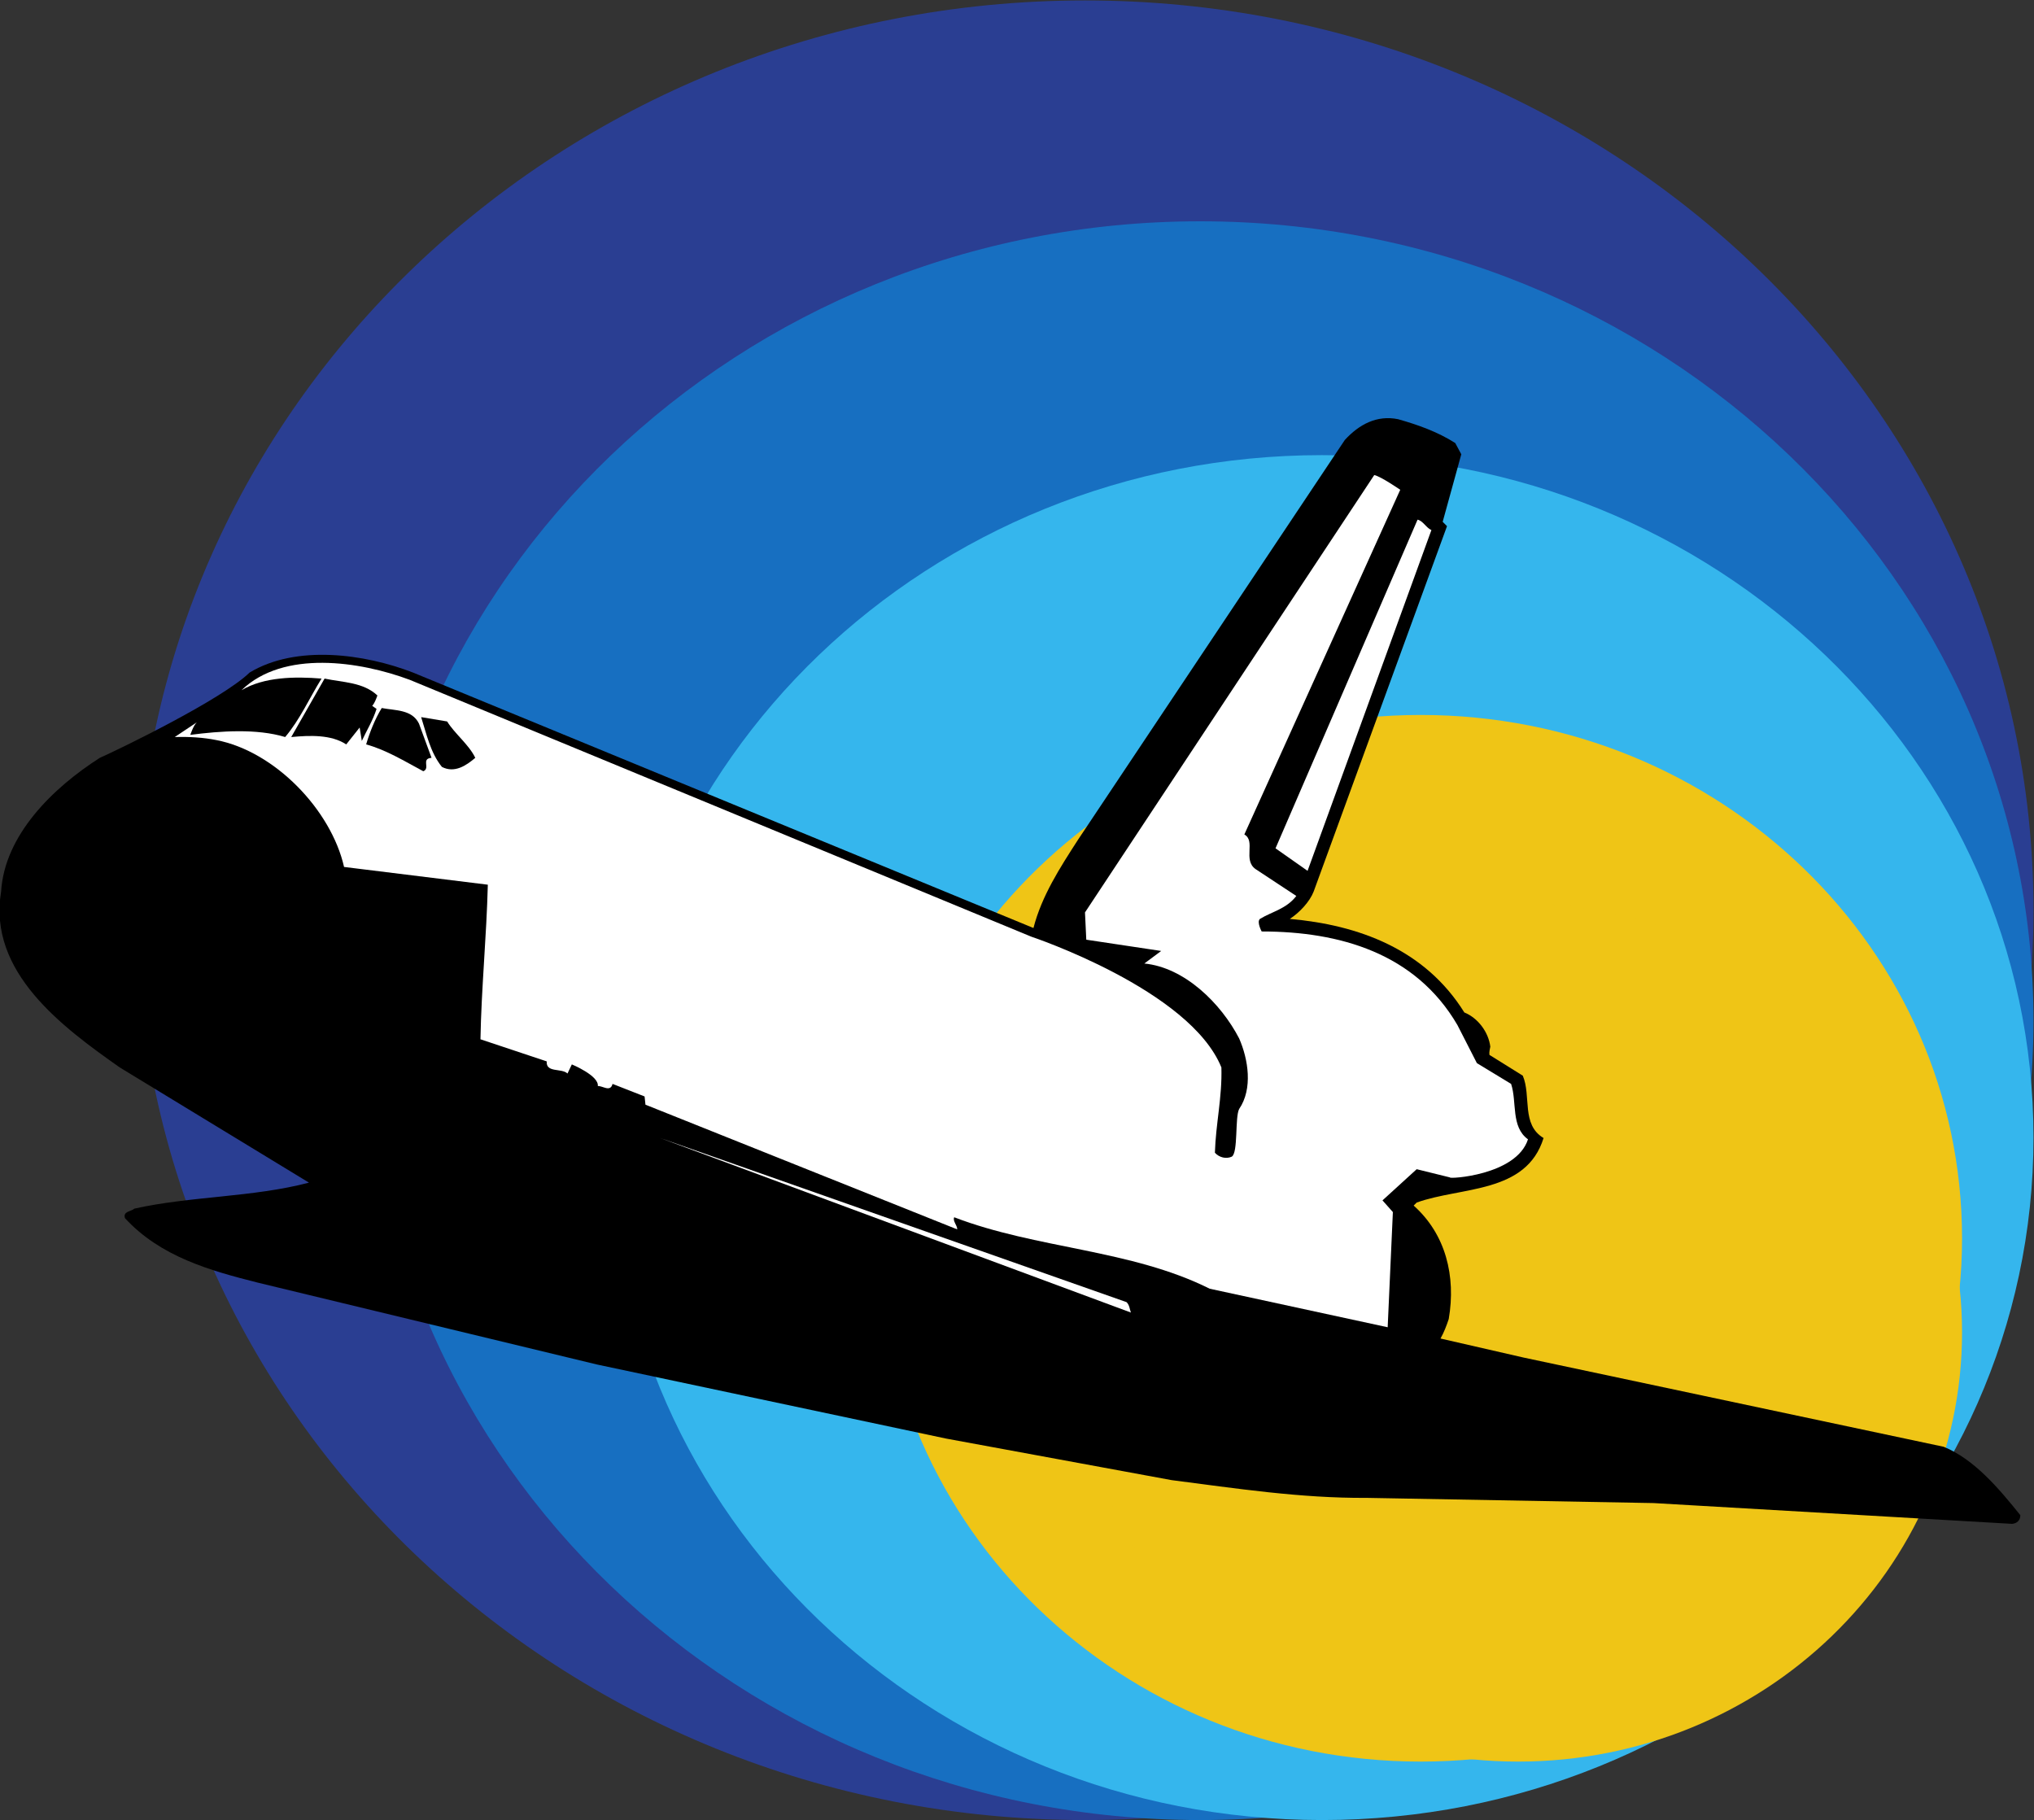 <?xml version="1.0" encoding="UTF-8" standalone="no"?>
<svg
   xmlns:dc="http://purl.org/dc/elements/1.1/"
   xmlns:cc="http://creativecommons.org/ns#"
   xmlns:rdf="http://www.w3.org/1999/02/22-rdf-syntax-ns#"
   xmlns:svg="http://www.w3.org/2000/svg"
   xmlns="http://www.w3.org/2000/svg"
   viewBox="0 0 626.12 560.267"
   height="560.267"
   width="626.12"
   xml:space="preserve"
   id="svg2"
   version="1.1"><rect x="0" y="0" width="626.12" height="560.267" fill="#333333" stroke="none"/><defs
     id="defs6" /><g
     transform="matrix(1.333,0,0,-1.333,0,560.267)"
     id="g10"><g
       transform="scale(0.1)"
       id="g12"><path
         id="path14"
         style="fill:#2a3e92;fill-opacity:1;fill-rule:nonzero;stroke:none"
         d="M 4695.89,2101 C 4695.89,940.652 3715.24,0 2505.55,0 1295.86,0 315.211,940.652 315.211,2101 c 0,1160.35 980.649,2101 2190.339,2101 1209.69,0 2190.34,-940.65 2190.34,-2101" /><path
         id="path16"
         style="fill:#176fc1;fill-opacity:1;fill-rule:nonzero;stroke:none"
         d="M 4695.89,1846 C 4695.89,826.484 3834.26,0 2771.39,0 1708.52,0 846.895,826.484 846.895,1846 c 0,1019.52 861.625,1846 1924.495,1846 1062.87,0 1924.5,-826.48 1924.5,-1846" /><path
         id="path18"
         style="fill:#35b6ed;fill-opacity:1;fill-rule:nonzero;stroke:none"
         d="M 4695.89,1576 C 4695.89,705.602 3960.28,0 3052.88,0 2145.46,0 1409.86,705.602 1409.86,1576 c 0,870.4 735.6,1576 1643.02,1576 907.4,0 1643.01,-705.6 1643.01,-1576" /><path
         id="path20"
         style="fill:#efc516;fill-opacity:1;fill-rule:nonzero;stroke:none"
         d="M 4530.89,1343.5 C 4530.89,676.063 3971.17,135 3280.72,135 c -690.45,0 -1250.17,541.063 -1250.17,1208.5 0,667.44 559.72,1208.5 1250.17,1208.5 690.45,0 1250.17,-541.06 1250.17,-1208.5" /><path
         id="path22"
         style="fill:#efc516;fill-opacity:1;fill-rule:nonzero;stroke:none"
         d="m 4530.89,1126 c 0,-547.312 -458.99,-991 -1025.17,-991 -566.19,0 -1025.17,443.688 -1025.17,991 0,547.32 458.98,991 1025.17,991 566.18,0 1025.17,-443.68 1025.17,-991" /><path
         id="path24"
         style="fill:#000000;fill-opacity:1;fill-rule:nonzero;stroke:none"
         d="m 3360.54,3180 14,-26 -43,-156 10,-10 -308,-844 c -9,-23 -32,-48 -55,-63 159,-14 312,-70 403,-216 32,-13 56,-46 60,-79 -1,-6 -3,-12 -2,-19 l 77,-48 c 20,-47 -4,-113 48,-144 -40,-129 -190,-112 -293,-149 l -7,-7 c 74,-66 98,-163 81,-262 -5,-15 -11,-31 -19,-45 l 192,-44 970,-205.996 c 71,-29 128,-97.004 177,-158 0,-12 -8,-19.004 -19,-20 l -828,48 -662,12 c -154,-1 -303,21.996 -451,40.996 l -521,96 -806,171 -782.997,189 c -111.004,28 -225,60 -307.004,149 -5,16 14.004,15 22.004,22 130,29 273.996,26 402.996,60 l -436.996,266 c -132,93 -305,220 -274,406 8,131 120,240 228,309 41,18 281,134 346,197 108,65 266,43 376.996,0 L 2386.54,2060 c 19,74 61,139 103,204 l 616,923 c 33,36 74,58 123,48 46,-13 91,-29 132,-55" /><path
         id="path26"
         style="fill:#ffffff;fill-opacity:1;fill-rule:nonzero;stroke:none"
         d="m 3233.54,3072 -360,-796 c 27,-15 -4,-59 26,-80 l 94,-62 c -23,-30 -56,-36 -84,-53 -8,-7 4,-29 4,-29 180,0 355,-50 452,-216 l 45,-88 79,-48 c 14,-42 -1,-99 39,-128 -27,-84 -185,-92 -180,-88 l -77,19 -79,-72 24,-27 -12,-266 -411,89 c -182,91 -400,92 -590,165 -4,-9 7,-18 7,-28 l -720,288 -2,19 -74,29 c -5,-20 -23,-4 -34,-5 3,24 -60,50 -60,50 l -10,-21 c -14,13 -50,1 -48,28 -51,17 -102,34 -153,51 2,117 14,237 17,357 l -331.997,41 c -30,132 -160.004,267 -295.004,293 -30,6 -61.996,8 -96,7 l 51,34 c -7.996,-7 -15,-29 -15,-29 69,9 153.004,15 219,-5 34.004,40 56.004,90 84.004,135 -62,5 -133.004,4 -185,-27 97,94 274,67 389,24 L 2381.54,2040 c 0,0 366,-122 439,-302 2,-69 -13,-130 -15,-197 10,-11 26,-15 39,-9 15,9 7,91 17,110 32,47 21,115 0,163 -42,81 -126,164 -219,173 l 39,29 -173,26 -3,63 668,1010 c 15,-3 60,-34 60,-34" /><path
         id="path28"
         style="fill:#ffffff;fill-opacity:1;fill-rule:nonzero;stroke:none"
         d="m 3305.54,2979 -286,-787 -74,52 328,759 c 13,-3 20,-19 32,-24" /><path
         id="path30"
         style="fill:#000000;fill-opacity:1;fill-rule:nonzero;stroke:none"
         d="m 871.543,2597 c -3.004,-8 -6,-17 -12,-24 l 10,-7 c -8,-26 -23,-50 -34,-74 l -5,31 -31,-39 c -35,23 -84,21 -127,17 l 77,135 c 42,-9 88.996,-8 122,-39" /><path
         id="path32"
         style="fill:#000000;fill-opacity:1;fill-rule:nonzero;stroke:none"
         d="m 967.543,2532 29,-79 c -25,-2 -2,-24 -19,-31 -43,23 -85,49 -132,62 7.996,27 20,58 36,84 31,-6 70,-3 86,-36" /><path
         id="path34"
         style="fill:#000000;fill-opacity:1;fill-rule:nonzero;stroke:none"
         d="m 1032.54,2537 c 18,-29 50,-53 65,-84 -21,-18 -48,-36 -77,-21 -27.001,33 -35.997,78 -47.997,115 l 59.997,-10" /><path
         id="path36"
         style="fill:#ffffff;fill-opacity:1;fill-rule:nonzero;stroke:none"
         d="m 2601.54,1196 c 7,-7 7,-16 10,-24 l -1087,403 1077,-379" /></g></g></svg>